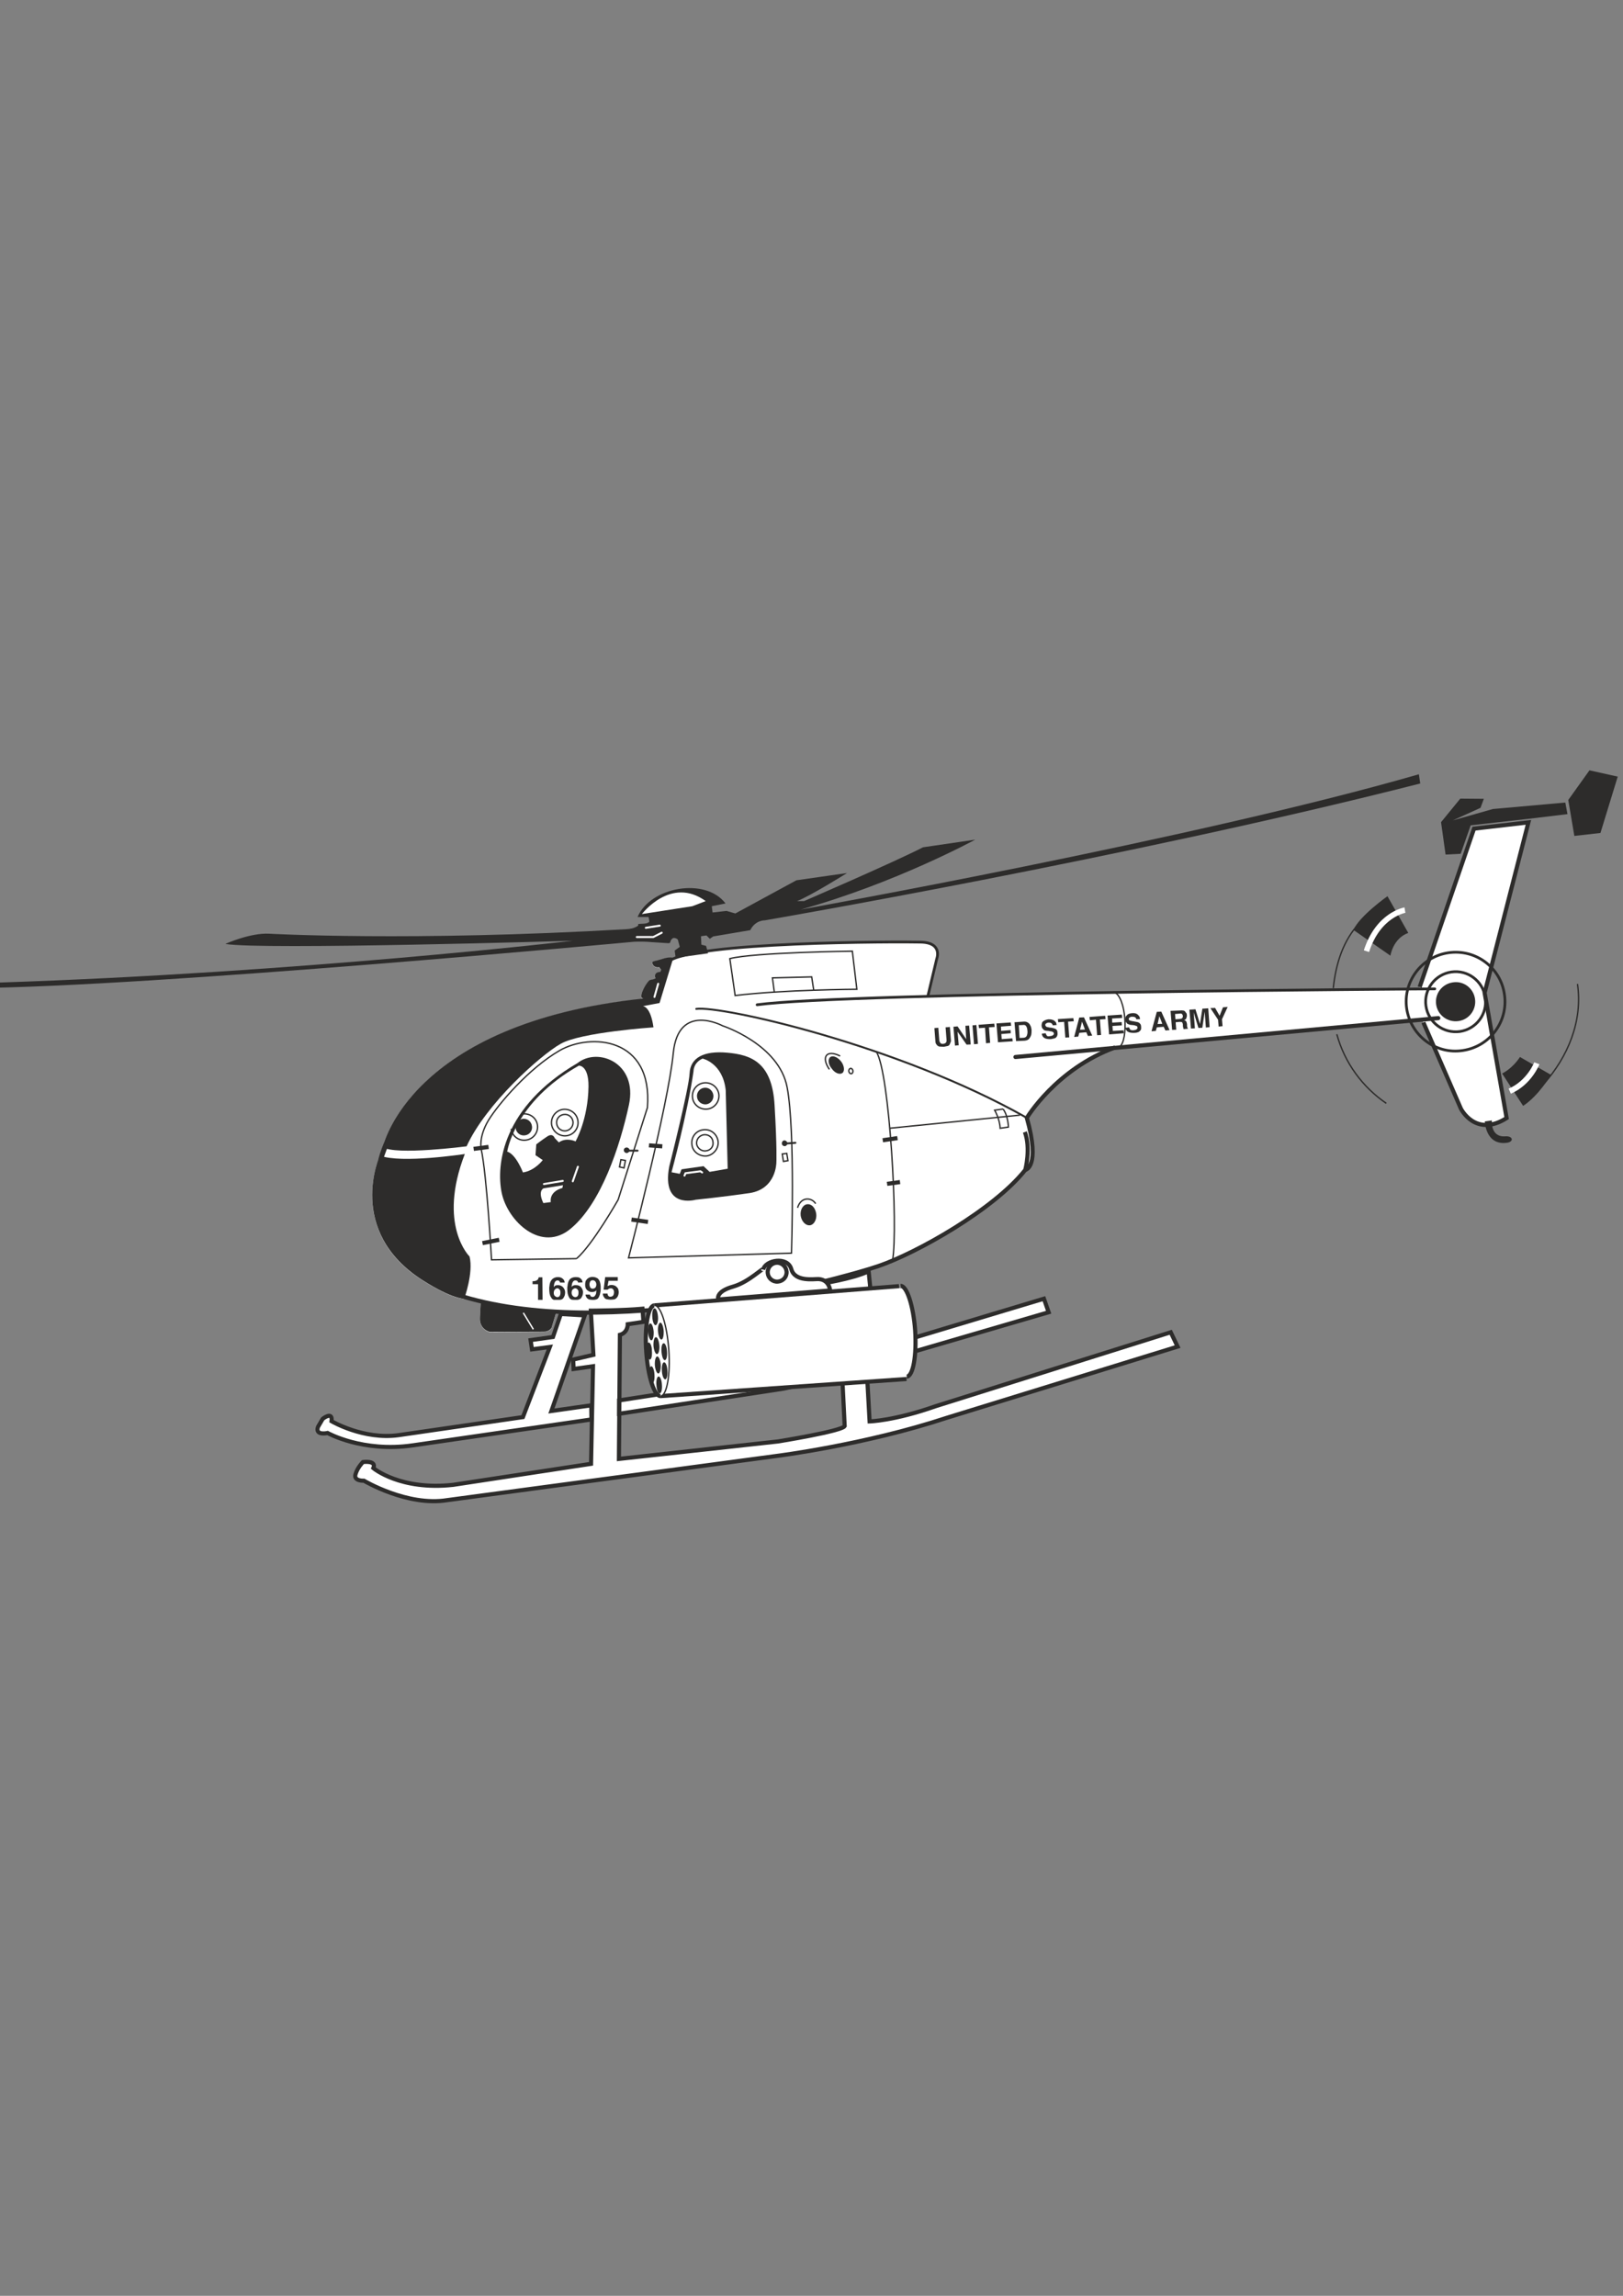 <?xml version="1.0" encoding="utf-8"?>
<!-- Created by UniConvertor 2.0rc4 (https://sk1project.net/) -->
<svg xmlns="http://www.w3.org/2000/svg" height="841.89pt" viewBox="0 0 595.276 841.89" width="595.276pt" version="1.1" xmlns:xlink="http://www.w3.org/1999/xlink" id="68198100-f606-11ea-b499-dcc15c148e23">

<rect x="0" y="0" width="595.276" height="841.89" fill="#808080" stroke="none"/>

<g>
	<g>
		<path style="fill:#ffffff;" d="M 300.158,471.057 C 300.158,471.057 312.758,469.185 318.59,466.233 L 319.31,473.433 316.358,474.585 318.95,521.385 C 318.95,521.385 327.95,521.097 343.07,515.769 L 429.398,488.697 431.918,493.881 347.174,520.089 C 317.078,529.953 284.75,533.985 284.75,533.985 L 164.006,550.185 C 149.39,552.633 133.478,543.129 133.478,543.129 133.478,543.129 129.662,543.273 130.382,540.825 131.03,538.305 133.118,536.217 133.118,536.217 133.118,536.217 138.23,535.569 136.934,538.449 136.934,538.449 146.798,546.729 166.238,544.641 L 216.782,536.937 217.502,501.081 210.374,502.089 210.23,498.633 217.646,496.905 216.71,480.705 C 216.71,480.705 229.166,480.633 235.646,480.057 L 236.006,484.881 230.246,485.745 C 230.246,485.745 230.318,488.841 227.366,489.633 L 227.006,535.137 285.398,528.657 C 285.398,528.657 308.726,524.913 309.806,523.041 L 307.502,476.169 305.846,476.097 305.486,474.081 300.662,474.441 300.158,471.057 Z" />
		<path style="fill:#ffffff;" d="M 296.99,472.209 L 288.134,473.433 274.166,506.337 227.078,513.681 227.078,518.577 287.414,509.361 C 287.414,509.361 302.822,505.977 307.646,504.321 L 307.358,499.065 C 298.214,502.521 284.462,503.457 284.462,503.457 L 296.99,472.209 Z" />
		<path style="fill:#ffffff;" d="M 203.966,481.569 L 202.31,487.041 C 202.31,487.041 201.518,488.481 199.358,488.409 L 179.63,488.553 C 179.63,488.553 175.742,487.689 176.03,483.225 L 176.318,477.897 203.966,481.569 Z" />
		<path style="fill:#ffffff;" d="M 214.478,482.433 L 202.238,517.497 216.854,515.409 216.926,520.665 151.334,530.097 C 132.974,532.761 120.158,525.633 120.158,525.633 120.158,525.633 115.478,526.641 116.63,523.401 L 118.358,520.377 C 118.358,520.377 122.102,517.353 121.598,521.241 121.598,521.241 133.334,528.225 146.222,526.353 L 191.798,519.729 201.662,494.025 195.11,494.961 194.606,491.577 202.814,490.425 205.694,482.001 214.478,482.433 Z" />
		<path style="fill:#ffffff;" d="M 319.166,495.465 L 319.526,500.289 384.614,481.281 382.886,476.313 319.166,495.465 Z" />
		<path style="fill:#ffffff;" d="M 247.022,351.609 C 262.142,345.345 330.254,345.417 337.814,345.633 345.878,345.849 343.574,351.681 343.574,351.681 L 340.334,365.289 340.334,365.433 C 404.99,363.705 496.43,362.985 520.334,362.769 L 520.694,362.049 540.638,304.017 560.582,301.569 544.526,364.137 552.59,410.145 C 541.142,417.345 535.814,406.689 535.814,406.689 L 522.062,375.009 521.774,374.001 408.518,384.441 408.086,384.513 C 386.99,392.649 376.622,410.001 376.622,410.001 381.734,428.289 376.046,429.153 376.046,429.153 364.598,443.625 336.302,459.537 322.118,464.361 307.934,469.185 222.254,492.801 167.246,474.729 L 170.27,476.313 C 170.27,476.313 166.094,476.601 155.006,469.545 126.71,451.545 139.31,423.825 139.31,423.825 L 140.39,420.729 C 140.39,420.729 149.966,375.297 236.078,366.297 233.918,366.513 236.294,361.473 237.95,359.745 238.382,359.169 239.606,359.457 240.398,358.881 239.822,357.441 240.614,356.433 242.198,356.577 242.126,356.217 242.702,355.857 242.342,355.497 242.126,355.281 241.91,355.209 241.91,354.849 240.614,354.993 239.39,354.417 239.246,353.193 239.174,352.617 240.038,352.545 240.182,352.545 242.486,352.041 244.646,350.817 246.95,351.321 L 247.022,351.609 Z" />
	</g>
	<path style="fill:#2d2c2b;" d="M 574.91,298.545 L 560.582,300.273 539.414,302.649 535.742,313.089 530.198,313.377 528.542,301.497 535.598,292.857 544.238,292.929 543.014,296.241 532.862,300.849 547.55,296.673 574.118,294.297 574.91,298.545 Z" />
	<path style="fill:#2d2c2b;" d="M 577.43,306.537 L 575.198,293.361 582.974,282.489 593.342,284.793 587.006,305.457 577.43,306.537 Z" />
	<path style="fill:#2d2c2b;" d="M 547.19,410.865 C 547.19,410.865 546.542,417.129 552.158,416.697 554.894,416.481 555.398,418.713 552.662,419.073 544.814,420.081 544.598,411.225 544.598,411.225 L 547.19,410.865 Z" />
	<path style="fill:#2d2c2b;" d="M 568.862,394.161 C 568.862,394.161 564.398,401.793 558.638,405.537 L 550.934,393.657 C 550.934,393.657 554.534,392.073 557.486,387.609 L 568.862,394.161 Z" />
	<path style="fill:#2d2c2b;" d="M 508.886,328.641 C 508.886,328.641 498.518,335.985 496.43,341.025 L 509.966,350.457 C 509.966,350.457 510.902,344.121 516.518,342.105 L 508.886,328.641 Z" />
	<path style="fill:#2d2c2b;" d="M 211.814,389.841 C 219.302,383.865 233.99,389.769 230.678,405.177 227.366,420.513 220.454,441.177 209.51,450.393 198.71,459.681 186.254,447.945 184.022,437.505 181.862,427.065 184.31,405.897 211.814,389.841 L 211.814,389.841 Z" />
	<path style="fill:#2d2c2b;" d="M 245.438,427.857 C 245.438,427.857 252.71,399.129 252.926,393.585 253.214,387.969 257.966,385.233 266.75,386.025 275.534,386.817 283.238,389.553 284.102,405.393 285.038,421.089 284.75,426.345 284.75,426.345 284.75,426.345 284.75,435.993 274.958,437.505 265.094,438.945 255.158,439.953 255.158,439.953 255.158,439.953 242.558,443.553 245.438,427.857 L 245.438,427.857 Z" />
	<path style="fill:#2d2c2b;" d="M 297.134,449.313 C 295.478,449.529 294.038,447.945 293.678,445.857 293.39,443.697 294.47,441.825 295.982,441.609 297.638,441.393 299.006,442.833 299.366,445.065 299.654,447.153 298.574,449.097 297.134,449.313 L 297.134,449.313 Z" />
	<path style="fill:#2d2c2b;" d="M 309.014,393.441 C 308.006,394.233 306.206,393.513 305.054,391.857 303.758,390.345 303.542,388.401 304.55,387.609 305.486,386.961 307.214,387.609 308.51,389.265 309.662,390.777 309.878,392.721 309.014,393.441 L 309.014,393.441 Z" />
	<path style="fill:#2d2c2b;" d="M 247.814,351.249 L 247.454,348.585 249.326,347.217 248.606,344.553 C 248.174,344.049 247.094,343.761 246.662,344.121 245.294,345.201 246.518,346.065 244.646,345.849 243.638,345.777 240.182,345.561 239.102,345.489 236.942,345.273 234.782,345.273 232.55,345.345 232.55,345.345 55.142,361.905 -9.946,362.337 L -0.586,360.321 C 110.51,356.649 210.086,344.985 210.086,344.985 210.086,344.985 95.462,348.441 82.646,346.137 82.646,346.137 91.718,342.033 98.702,342.393 98.702,342.393 150.47,345.345 229.67,340.737 231.11,340.665 232.478,340.449 233.846,339.585 234.062,339.441 234.206,339.153 234.062,338.865 235.358,338.649 237.014,338.937 238.022,338.145 238.31,337.929 237.95,336.921 237.878,336.273 L 233.846,336.273 C 238.526,325.185 258.758,321.585 266.102,331.305 L 261.062,332.313 261.35,334.617 266.462,334.041 269.702,334.977 292.094,322.809 310.67,320.145 C 310.67,320.145 297.134,328.641 292.31,330.441 L 294.902,330.441 C 294.902,330.441 327.734,316.257 338.534,310.713 L 357.686,307.905 C 357.686,307.905 328.382,323.889 293.678,333.537 293.678,333.537 437.822,307.761 520.406,283.929 L 520.91,287.313 C 413.198,314.745 280.502,337.497 280.502,337.497 280.502,337.497 277.046,337.353 275.174,341.097 L 261.566,343.401 260.342,344.265 259.118,343.041 257.102,343.329 257.246,346.425 258.974,346.857 259.694,349.593 247.814,351.249 Z" />
	<path style="fill:#ffffff;" d="M 258.83,330.441 L 253.934,332.313 235.43,335.193 C 235.43,335.193 246.086,321.153 258.83,330.441 260.63,331.665 258.83,330.441 258.83,330.441 L 258.83,330.441 Z" />
	<path style="fill:#ffffff;" d="M 226.07,368.817 C 226.07,368.817 210.446,371.265 203.102,374.073 L 203.966,376.737 C 212.534,373.425 226.502,371.553 226.502,371.553 L 226.07,368.817 Z" />
	<path style="fill:#ffffff;" d="M 194.462,376.377 L 196.262,379.473 196.334,382.569 C 196.334,382.569 174.878,395.889 168.902,407.481 168.902,407.481 162.854,398.985 156.878,405.465 150.83,411.873 147.302,420.729 147.302,420.729 147.302,420.729 144.782,420.801 142.694,420.153 142.694,420.153 149.75,392.217 194.462,376.377 L 194.462,376.377 Z" />
	<path style="fill:#ffffff;" d="M 156.95,412.161 C 156.014,412.305 155.15,411.945 155.078,411.369 155.006,410.721 155.654,410.145 156.662,410.001 157.526,409.857 158.318,410.217 158.462,410.865 158.534,411.441 157.814,412.017 156.95,412.161 L 156.95,412.161 Z" />
	<path style="fill:#ffffff;" d="M 142.982,426.129 L 140.534,425.697 C 137.294,432.033 138.806,438.873 138.878,439.305 139.022,439.881 140.462,429.945 142.982,426.129 L 142.982,426.129 Z" />
	<path style="fill:#ffffff;" d="M 149.75,427.065 C 149.75,427.065 148.382,427.281 146.942,426.921 145.502,426.633 143.918,435.849 144.998,440.889 L 146.294,440.745 C 146.294,440.745 146.294,432.177 149.75,427.065 L 149.75,427.065 Z" />
	<path style="fill:#ffffff;" d="M 180.422,479.481 L 177.398,478.905 C 177.398,478.905 176.39,484.017 177.47,485.457 L 179.558,485.313 180.422,479.481 Z" />
	<path style="fill:#ffffff;" d="M 206.486,434.625 L 199.358,435.777 C 199.358,435.777 197.126,436.641 199.286,441.177 L 202.022,440.817 C 202.022,440.817 201.158,437.073 206.27,435.633 L 206.486,434.625 Z" />
	<path style="fill:#ffffff;" d="M 211.094,418.569 C 211.094,418.569 207.782,416.913 204.974,418.929 L 203.462,417.345 C 203.462,417.345 202.814,415.401 200.798,416.697 198.71,418.065 196.694,419.649 196.694,419.649 L 196.406,423.609 199.07,425.409 C 199.07,425.409 196.19,429.297 191.798,429.945 191.798,429.945 189.278,423.249 186.038,422.313 186.038,422.313 188.558,404.169 212.318,390.777 212.318,390.777 215.918,390.561 215.846,398.409 215.702,410.577 211.094,418.569 211.094,418.569 L 211.094,418.569 Z" />
	<path style="fill:#ffffff;" d="M 246.302,429.873 C 246.302,429.873 252.134,408.417 254.366,392.865 254.366,392.865 254.222,389.769 257.678,388.185 257.678,388.185 265.094,389.769 266.174,399.777 L 266.894,428.577 260.27,429.729 258.038,427.641 249.974,428.793 249.326,430.449 246.302,429.873 Z" />
	<g>
		<path style="stroke:#2d2c2b;stroke-width:0.504;stroke-miterlimit:10.433;fill:none;" d="M 258.974,422.025 C 257.39,422.313 255.806,421.089 255.518,419.577 255.302,417.849 256.454,416.409 258.11,416.121 259.766,415.905 261.35,416.985 261.494,418.713 261.782,420.369 260.702,421.809 258.974,422.025 L 258.974,422.025 Z" />
		<path style="stroke:#2d2c2b;stroke-width:0.504;stroke-miterlimit:10.433;fill:none;" d="M 259.262,423.897 C 256.598,424.185 254.078,422.385 253.79,419.865 253.358,417.129 255.158,414.681 257.822,414.321 260.558,413.889 262.934,415.761 263.366,418.425 263.726,420.945 261.854,423.465 259.262,423.897 L 259.262,423.897 Z" />
	</g>
	<g>
		<path style="stroke:#2d2c2b;stroke-width:0.504;stroke-miterlimit:10.433;fill:none;" d="M 259.55,406.689 C 256.886,407.049 254.366,405.249 254.006,402.585 253.646,399.921 255.446,397.473 258.11,397.113 260.774,396.753 263.222,398.553 263.654,401.217 264.014,403.881 262.142,406.329 259.55,406.689 L 259.55,406.689 Z" />
		<path style="fill:#2d2c2b;" d="M 259.118,404.961 C 257.462,405.177 255.878,404.025 255.662,402.369 255.374,400.713 256.598,399.129 258.182,398.913 259.91,398.625 261.35,399.849 261.638,401.505 261.854,403.161 260.774,404.673 259.118,404.961 L 259.118,404.961 Z" />
	</g>
	<g>
		<path style="stroke:#2d2c2b;stroke-width:0.504;stroke-miterlimit:10.433;fill:none;" d="M 207.566,414.681 C 205.91,414.897 204.398,413.745 204.182,412.089 203.894,410.433 205.118,408.921 206.702,408.705 208.43,408.417 209.87,409.569 210.158,411.225 210.374,412.881 209.294,414.393 207.566,414.681 L 207.566,414.681 Z" />
		<path style="stroke:#2d2c2b;stroke-width:0.504;stroke-miterlimit:10.433;fill:none;" d="M 207.854,416.481 C 205.262,416.841 202.742,415.041 202.31,412.377 201.95,409.641 203.822,407.265 206.414,406.833 209.15,406.473 211.598,408.345 211.958,410.937 212.39,413.601 210.518,416.121 207.854,416.481 L 207.854,416.481 Z" />
	</g>
	<g>
		<path style="stroke:#2d2c2b;stroke-width:0.504;stroke-miterlimit:10.433;fill:none;" d="M 191.582,408.489 C 194.318,408.129 196.766,409.929 197.126,412.593 197.486,415.257 195.614,417.705 193.022,418.065 190.358,418.497 187.838,416.697 187.478,413.961" />
		<path style="fill:#2d2c2b;" d="M 192.59,416.337 C 190.862,416.625 189.35,415.401 189.134,413.745 188.918,412.089 190.07,410.577 191.654,410.289 193.382,410.073 194.894,411.225 195.11,412.953 195.398,414.537 194.246,416.121 192.59,416.337 L 192.59,416.337 Z" />
	</g>
	<path style="stroke:#2d2c2b;stroke-width:1.008;stroke-miterlimit:10.433;fill:none;" d="M 194.102,384.945 C 183.158,387.033 170.486,394.593 164.654,405.537" />
	<g>
		<path style="stroke:#2d2c2b;stroke-width:1.512;stroke-miterlimit:10.433;fill:none;" d="M 522.062,374.937 L 535.814,406.545 C 535.814,406.545 541.142,417.273 552.59,410.001 L 544.526,364.065 560.582,301.569 540.638,303.873 520.694,361.977" />
		<path style="stroke:#2d2c2b;stroke-width:1.512;stroke-miterlimit:10.433;fill:none;" d="M 300.158,470.913 C 300.158,470.913 312.758,469.041 318.59,466.161 L 319.31,473.361 316.358,474.513 318.95,521.241 C 318.95,521.241 327.95,521.025 343.07,515.697 L 429.398,488.553 431.918,493.809 347.174,519.945 C 317.078,529.881 284.75,533.913 284.75,533.913 L 164.006,550.113 C 149.39,552.489 133.478,542.985 133.478,542.985 133.478,542.985 129.662,543.201 130.382,540.681 131.03,538.233 133.118,536.145 133.118,536.145 133.118,536.145 138.23,535.425 136.934,538.377 136.934,538.377 146.798,546.657 166.238,544.497 L 216.782,536.793 217.502,501.009 210.374,502.017 210.23,498.561 217.646,496.833 216.71,480.633 C 216.71,480.633 229.166,480.561 235.646,479.913 L 236.006,484.737 230.246,485.601 C 230.246,485.601 230.318,488.697 227.366,489.489 L 227.006,534.993 285.398,528.585 C 285.398,528.585 308.726,524.841 309.806,522.969 L 307.502,476.097 305.846,476.025 305.486,473.937 300.662,474.297 300.158,470.913 Z" />
		<path style="stroke:#2d2c2b;stroke-width:1.512;stroke-miterlimit:10.433;fill:none;" d="M 296.99,472.137 L 288.134,473.361 274.166,506.265 227.078,513.537 227.078,518.433 287.414,509.217 C 287.414,509.217 302.822,505.905 307.646,504.177 L 307.358,498.993 C 298.214,502.449 284.462,503.385 284.462,503.385 L 296.99,472.137 Z" />
		<path style="fill:#2d2c2b;" d="M 203.966,481.425 L 202.31,486.897 C 202.31,486.897 201.518,488.409 199.358,488.337 L 179.63,488.409 C 179.63,488.409 175.742,487.617 176.03,483.081 L 176.318,477.825 203.966,481.425 Z" />
		<path style="stroke:#2d2c2b;stroke-width:1.512;stroke-miterlimit:10.433;fill:none;" d="M 214.478,482.361 L 202.238,517.425 216.854,515.337 216.926,520.521 151.334,530.025 C 132.974,532.689 120.158,525.489 120.158,525.489 120.158,525.489 115.478,526.569 116.63,523.257 L 118.358,520.305 C 118.358,520.305 122.102,517.281 121.598,521.169 121.598,521.169 133.334,528.081 146.222,526.281 L 191.798,519.657 201.662,493.953 195.11,494.817 194.606,491.433 202.814,490.281 205.694,481.857 214.478,482.361 Z" />
		<path style="fill:#2d2c2b;" d="M 170.27,476.241 C 170.27,476.241 173.726,466.737 172.214,460.761 172.214,460.761 160.406,449.241 170.486,423.177 170.486,423.177 147.086,426.777 139.31,423.753 139.31,423.753 126.71,451.401 155.006,469.473 166.094,476.529 170.27,476.241 170.27,476.241 L 170.27,476.241 Z" />
		<path style="fill:#2d2c2b;" d="M 171.134,420.369 C 171.134,420.369 144.998,423.753 140.39,420.657 140.39,420.657 149.966,375.225 236.078,366.153 233.918,366.369 236.294,361.401 237.95,359.673 238.382,359.097 239.606,359.385 240.398,358.737 239.822,357.369 240.614,356.361 242.198,356.433 242.126,356.073 242.702,355.785 242.342,355.425 242.126,355.209 241.91,355.065 241.91,354.705 240.614,354.921 239.39,354.345 239.246,353.049 239.174,352.545 240.038,352.473 240.182,352.401 242.486,351.969 244.646,350.673 246.95,351.249 L 241.91,367.809 235.79,368.961 C 235.79,368.961 238.598,368.889 239.678,376.737 239.678,376.737 212.966,378.537 205.622,382.785 198.206,386.961 178.262,404.745 171.134,420.369 L 171.134,420.369 Z" />
		<path style="stroke:#2d2c2b;stroke-width:1.512;stroke-miterlimit:10.433;fill:none;" d="M 319.166,495.393 L 319.526,500.217 384.614,481.209 382.886,476.241 319.166,495.393 Z" />
		<path style="stroke:#2d2c2b;stroke-width:1.512;stroke-miterlimit:10.433;fill:none;" d="M 167.246,474.657 C 222.254,492.657 307.934,469.113 322.118,464.289 336.302,459.465 364.598,443.481 376.046,429.009 376.046,429.009 378.134,421.233 375.902,415.113" />
		<path style="stroke:#2d2c2b;stroke-width:1.512;stroke-miterlimit:10.433;fill:none;" d="M 376.046,429.009 C 376.046,429.009 381.734,428.145 376.622,409.929 376.622,409.929 387.278,392.073 409.022,384.081" />
		<path style="stroke-miterlimit:10.433;stroke:#2d2c2b;stroke-width:1.512;stroke-linecap:round;fill:none;" d="M 372.446,387.609 L 527.534,373.353" />
		<path style="stroke-miterlimit:10.433;stroke:#2d2c2b;stroke-width:1.008;stroke-linecap:round;fill:none;" d="M 526.238,362.625 C 526.238,362.625 311.318,363.921 277.694,368.457" />
		<path style="stroke-miterlimit:10.433;stroke:#2d2c2b;stroke-width:1.008;stroke-linecap:round;fill:none;" d="M 340.334,365.217 L 343.574,351.609 C 343.574,351.609 345.878,345.705 337.814,345.489 329.822,345.273 253.574,345.273 244.934,352.761" />
	</g>
	<path style="stroke-miterlimit:10.433;stroke:#2d2c2b;stroke-width:0.72;stroke-linecap:round;fill:none;" d="M 376.622,409.929 C 329.39,383.145 264.23,368.673 255.374,369.969" />
	<path style="stroke:#2d2c2b;stroke-width:0.504;stroke-miterlimit:10.433;fill:none;" d="M 312.614,348.801 C 312.614,348.801 276.614,349.233 267.686,351.537 L 269.63,365.073 C 287.342,362.913 314.27,362.769 314.27,362.769 L 312.614,348.801 Z" />
	<path style="stroke:#2d2c2b;stroke-width:0.504;stroke-miterlimit:10.433;fill:none;" d="M 298.43,362.985 L 297.71,358.233 283.31,358.593 284.03,364.065" />
	<path style="stroke:#2d2c2b;stroke-width:0.504;stroke-miterlimit:10.433;fill:none;" d="M 408.446,363.705 C 413.27,365.361 413.846,381.633 410.678,383.793" />
	<path style="stroke:#2d2c2b;stroke-width:0.504;stroke-miterlimit:10.433;fill:none;" d="M 321.398,385.665 C 326.294,392.937 329.462,450.321 327.374,462.129" />
	<path style="stroke:#2d2c2b;stroke-width:0.504;stroke-miterlimit:10.433;fill:none;" d="M 374.102,408.921 L 326.222,413.745" />
	<path style="stroke:#2d2c2b;stroke-width:0.504;stroke-miterlimit:10.433;fill:none;" d="M 367.91,406.689 L 364.814,407.121 C 364.814,407.121 366.686,410.289 366.83,413.745 L 369.854,413.313 C 369.854,413.313 369.782,409.209 367.91,406.689" />
	<path style="stroke:#2d2c2b;stroke-width:0.504;stroke-miterlimit:10.433;fill:none;" d="M 312.254,393.729 C 311.822,393.801 311.462,393.441 311.318,392.865 311.246,392.361 311.534,391.857 311.966,391.785 312.326,391.713 312.758,392.145 312.83,392.649 312.902,393.225 312.614,393.729 312.254,393.729 L 312.254,393.729 Z" />
	<path style="stroke:#2d2c2b;stroke-width:0.504;stroke-miterlimit:10.433;fill:none;" d="M 308.15,387.249 C 303.11,384.729 301.094,387.609 304.19,392.145" />
	<path style="stroke:#2d2c2b;stroke-width:0.504;stroke-miterlimit:10.433;fill:none;" d="M 292.526,442.905 C 293.822,438.585 297.854,439.161 299.15,441.393" />
	<path style="stroke:#2d2c2b;stroke-width:1.512;stroke-miterlimit:10.433;fill:none;" d="M 329.174,417.345 L 323.774,418.137" />
	<path style="stroke:#2d2c2b;stroke-width:1.512;stroke-miterlimit:10.433;fill:none;" d="M 330.11,433.473 L 325.358,434.121" />
	<path style="stroke:#2d2c2b;stroke-width:0.504;stroke-miterlimit:10.433;fill:none;" d="M 290.294,459.537 L 230.534,461.265 C 230.534,461.265 245.222,404.745 246.95,386.097 248.822,367.449 265.022,376.161 265.022,376.161 265.022,376.161 285.758,382.929 288.71,398.769 291.734,414.609 290.294,459.537 290.294,459.537 L 290.294,459.537 Z" />
	<path style="stroke:#2d2c2b;stroke-width:0.504;stroke-miterlimit:10.433;fill:none;" d="M 211.454,461.553 L 180.278,461.985 C 180.278,461.985 178.55,430.665 176.462,421.233 176.462,421.233 175.526,416.913 179.126,410.865 182.798,404.817 194.03,391.713 205.262,385.233 216.494,378.753 239.534,380.193 237.446,406.185 L 226.718,439.953 C 226.718,439.953 217.286,456.585 211.454,461.553" />
	<path style="stroke:#2d2c2b;stroke-width:1.512;stroke-miterlimit:10.433;fill:none;" d="M 242.918,420.369 L 238.022,420.009" />
	<path style="stroke:#2d2c2b;stroke-width:1.512;stroke-miterlimit:10.433;fill:none;" d="M 237.662,448.089 L 231.614,447.225" />
	<path style="stroke:#2d2c2b;stroke-width:1.512;stroke-miterlimit:10.433;fill:none;" d="M 179.198,420.585 L 173.726,421.305" />
	<path style="stroke:#2d2c2b;stroke-width:1.512;stroke-miterlimit:10.433;fill:none;" d="M 183.086,454.641 L 176.966,455.865" />
	<g>
		<path style="stroke-miterlimit:10.433;stroke:#2d2c2b;stroke-width:0.72;stroke-linecap:round;fill:none;" d="M 291.734,419.073 L 287.99,419.361" />
		<path style="fill:#2d2c2b;" d="M 287.918,420.297 C 287.414,420.369 286.838,420.009 286.766,419.433 286.694,418.857 287.054,418.281 287.558,418.209 288.134,418.137 288.71,418.569 288.782,419.145 288.854,419.721 288.422,420.225 287.918,420.297 L 287.918,420.297 Z" />
		<path style="stroke:#2d2c2b;stroke-width:0.504;stroke-miterlimit:10.433;fill:none;" d="M 287.342,425.913 L 286.91,423.177 288.566,422.961 288.998,425.625 287.342,425.913 Z" />
	</g>
	<path style="stroke-miterlimit:10.433;stroke:#2d2c2b;stroke-width:0.72;stroke-linecap:round;fill:none;" d="M 233.846,421.953 L 230.03,421.953" />
	<path style="fill:#2d2c2b;" d="M 229.67,422.817 C 229.094,422.673 228.734,422.169 228.806,421.593 228.95,421.017 229.454,420.729 230.03,420.801 230.606,420.945 230.966,421.377 230.894,421.953 230.75,422.529 230.246,422.889 229.67,422.817 L 229.67,422.817 Z" />
	<path style="stroke:#2d2c2b;stroke-width:0.504;stroke-miterlimit:10.433;fill:none;" d="M 227.222,427.929 L 227.726,425.265 229.382,425.553 228.878,428.289 227.222,427.929 Z" />
	<path style="stroke-miterlimit:10.433;stroke:#ffffff;stroke-width:0.72;stroke-linecap:round;fill:none;" d="M 257.534,429.945 L 256.886,429.513 251.414,430.233 251.054,431.097" />
	<path style="stroke-miterlimit:10.433;stroke:#ffffff;stroke-width:0.72;stroke-linecap:round;fill:none;" d="M 211.958,427.857 L 210.086,433.185" />
	<path style="stroke-miterlimit:10.433;stroke:#ffffff;stroke-width:0.72;stroke-linecap:round;fill:none;" d="M 206.414,433.041 L 199.502,434.193" />
	<path style="stroke-miterlimit:10.433;stroke:#ffffff;stroke-width:0.72;stroke-linecap:round;fill:none;" d="M 241.406,360.753 L 240.038,365.577" />
	<path style="stroke-miterlimit:10.433;stroke:#ffffff;stroke-width:0.72;stroke-linecap:round;fill:none;" d="M 242.702,342.033 L 239.606,343.617 233.558,343.617" />
	<path style="stroke-miterlimit:10.433;stroke:#ffffff;stroke-width:0.72;stroke-linecap:round;fill:none;" d="M 241.982,339.441 L 236.87,340.233" />
	<path style="fill:#2d2c2b;" d="M 140.894,419.001 C 140.894,419.001 139.526,421.953 138.734,425.337 L 140.246,426.057 C 140.246,426.057 141.47,422.097 142.694,419.505 L 140.894,419.001 Z" />
	<path style="stroke:#ffffff;stroke-width:0.504;stroke-miterlimit:10.433;fill:none;" d="M 191.942,481.425 L 195.614,487.473" />
	<path style="stroke:#2d2c2b;stroke-width:0.504;stroke-miterlimit:10.433;fill:none;" d="M 489.014,362.337 C 489.95,353.409 492.614,344.841 498.662,338.433" />
	<path style="stroke:#2d2c2b;stroke-width:0.504;stroke-miterlimit:10.433;fill:none;" d="M 578.582,360.825 C 580.598,374.577 574.91,387.681 566.342,397.329" />
	<path style="stroke:#2d2c2b;stroke-width:0.504;stroke-miterlimit:10.433;fill:none;" d="M 508.454,404.601 C 499.814,398.697 493.19,389.841 490.31,379.257" />
	<path style="stroke:#ffffff;stroke-width:2.016;stroke-miterlimit:10.433;fill:none;" d="M 515.294,333.753 C 515.294,333.753 505.502,335.337 501.182,348.801" />
	<path style="stroke:#ffffff;stroke-width:2.016;stroke-miterlimit:10.433;fill:none;" d="M 563.678,389.913 C 563.678,389.913 560.942,397.041 553.742,400.137" />
	<path style="fill:#2d2c2b;" d="M 343.07,381.705 L 342.71,377.025 344.15,376.881 344.51,381.489 C 344.51,381.777 344.654,382.065 344.798,382.281 344.87,382.497 345.086,382.641 345.23,382.713 345.446,382.785 345.662,382.785 345.878,382.785 346.742,382.713 347.246,382.281 347.174,381.417 L 346.814,376.737 348.398,376.593 348.758,381.273 C 348.83,381.705 348.758,382.137 348.542,382.425 348.47,382.785 348.254,383.145 348.038,383.361 347.75,383.577 347.534,383.577 347.246,383.649 346.886,383.721 346.598,383.793 346.166,383.865 345.662,383.865 345.23,383.793 344.726,383.793 344.222,383.793 343.862,383.505 343.574,383.145 343.214,382.785 343.07,382.281 343.07,381.705 L 343.07,381.705 Z M 350.27,383.433 L 349.694,376.521 351.206,376.377 354.374,381.057 354.374,381.057 354.086,376.161 355.454,376.089 356.03,383.001 354.518,383.073 351.206,378.321 351.206,378.321 351.638,383.289 350.27,383.433 Z M 357.254,382.929 L 356.678,376.017 358.118,375.873 358.694,382.785 357.254,382.929 Z M 361.646,382.569 L 361.286,376.881 359.054,377.025 358.91,375.801 364.67,375.369 364.814,376.593 362.726,376.737 363.158,382.425 361.646,382.569 Z M 366.038,382.209 L 365.462,375.297 370.718,374.937 370.862,376.161 367.118,376.449 367.19,378.033 370.646,377.745 370.718,378.897 367.262,379.185 367.406,381.057 371.294,380.769 371.438,381.849 366.038,382.209 Z M 375.758,381.633 L 372.662,381.777 372.086,374.865 375.254,374.649 C 375.902,374.577 376.478,374.649 376.91,374.937 377.342,375.153 377.702,375.585 377.918,376.089 378.206,376.593 378.278,377.097 378.35,377.673 378.35,378.321 378.35,378.897 378.206,379.545 377.99,380.121 377.774,380.553 377.342,381.057 376.91,381.417 376.478,381.561 375.758,381.633 L 375.758,381.633 Z M 373.958,380.625 L 375.47,380.553 C 376.046,380.481 376.406,380.265 376.622,379.761 376.838,379.185 376.91,378.609 376.838,377.961 376.766,377.529 376.766,377.169 376.622,376.809 376.478,376.521 376.406,376.305 376.19,376.089 375.902,375.873 375.614,375.801 375.182,375.873 L 373.67,375.945 373.958,380.625 Z M 382.094,379.041 L 383.534,378.897 C 383.606,379.185 383.678,379.401 383.822,379.545 383.894,379.761 384.038,379.905 384.254,379.977 384.47,380.049 384.686,379.977 384.974,379.977 385.982,379.905 386.558,379.545 386.558,378.969 386.486,378.753 386.414,378.681 386.342,378.537 386.198,378.465 386.054,378.393 385.91,378.321 385.766,378.249 385.55,378.177 385.19,378.177 384.902,378.105 384.614,378.033 384.47,378.033 383.894,378.033 383.606,377.961 383.246,377.889 382.886,377.745 382.67,377.529 382.454,377.241 382.166,377.025 382.094,376.593 382.022,376.161 382.022,375.729 382.094,375.297 382.238,374.937 382.454,374.577 382.814,374.361 383.102,374.217 383.534,374.001 383.966,373.857 384.47,373.785 385.046,373.785 385.478,373.785 385.838,373.929 386.27,374.001 386.558,374.217 386.774,374.361 386.99,374.577 387.206,374.793 387.35,375.009 387.422,375.297 387.494,375.585 387.566,375.873 L 386.126,376.017 C 385.982,375.297 385.406,374.937 384.47,375.009 384.11,375.081 383.894,375.153 383.75,375.297 383.534,375.369 383.39,375.585 383.39,375.873 383.462,376.233 383.678,376.521 383.966,376.593 384.326,376.665 384.686,376.737 384.974,376.809 385.334,376.809 385.55,376.881 385.694,376.881 386.27,377.025 386.702,377.097 386.99,377.241 387.278,377.385 387.494,377.529 387.638,377.745 387.782,378.033 387.854,378.249 387.854,378.681 387.926,379.185 387.854,379.617 387.71,379.905 387.566,380.265 387.278,380.553 386.99,380.697 386.702,380.769 386.486,380.841 386.198,380.913 385.91,380.913 385.694,381.057 385.478,381.057 383.462,381.129 382.31,380.625 382.094,379.041 L 382.094,379.041 Z M 390.734,380.481 L 390.302,374.721 388.142,374.865 387.998,373.713 393.686,373.353 393.83,374.505 391.742,374.649 392.174,380.409 390.734,380.481 Z M 393.974,380.265 L 395.846,373.137 397.574,373.065 400.598,379.761 399.014,379.905 398.438,378.537 395.846,378.753 395.486,380.121 393.974,380.265 Z M 396.854,374.649 L 396.134,377.601 397.934,377.529 396.854,374.649 396.854,374.649 Z M 402.398,379.617 L 401.966,373.929 399.734,374.145 399.59,372.921 405.35,372.489 405.494,373.713 403.406,373.857 403.838,379.545 402.398,379.617 Z M 406.79,379.329 L 406.214,372.417 411.47,372.057 411.614,373.281 407.87,373.497 407.942,375.009 411.398,374.793 411.47,376.017 408.014,376.233 408.158,378.033 412.046,377.817 412.19,378.897 406.79,379.329 Z M 412.766,376.881 L 414.134,376.737 C 414.206,377.025 414.278,377.241 414.422,377.385 414.566,377.601 414.71,377.745 414.926,377.745 415.142,377.817 415.358,377.817 415.646,377.817 416.654,377.745 417.23,377.385 417.23,376.809 417.158,376.593 417.086,376.449 417.014,376.305 416.87,376.233 416.726,376.161 416.582,376.161 416.438,376.089 416.222,376.017 415.862,375.945 415.574,375.945 415.286,375.873 415.142,375.873 414.566,375.873 414.206,375.729 413.846,375.585 413.558,375.513 413.342,375.297 413.126,375.009 412.838,374.721 412.766,374.289 412.694,373.929 412.694,373.497 412.766,373.065 412.91,372.777 413.126,372.417 413.486,372.201 413.702,371.913 414.134,371.769 414.638,371.553 415.142,371.553 415.718,371.481 416.15,371.553 416.51,371.625 416.942,371.769 417.23,371.985 417.374,372.129 417.59,372.345 417.806,372.633 417.95,372.849 418.022,373.137 418.094,373.425 418.166,373.713 L 416.798,373.785 C 416.654,373.065 416.078,372.777 415.142,372.849 414.782,372.849 414.566,372.921 414.35,373.137 414.134,373.209 413.99,373.425 413.99,373.713 414.062,374.073 414.278,374.289 414.638,374.289 414.998,374.433 415.358,374.505 415.646,374.505 416.006,374.577 416.222,374.649 416.366,374.649 416.942,374.721 417.374,374.865 417.59,374.937 417.878,375.081 418.094,375.297 418.238,375.513 418.454,375.801 418.526,376.089 418.526,376.521 418.598,377.025 418.526,377.457 418.382,377.745 418.166,378.033 417.878,378.249 417.59,378.465 417.374,378.537 417.158,378.537 416.87,378.681 416.582,378.681 416.366,378.753 416.15,378.753 414.062,378.825 412.982,378.321 412.766,376.881 L 412.766,376.881 Z M 422.342,378.177 L 424.286,371.049 425.942,370.977 428.966,377.745 427.454,377.889 426.806,376.521 424.286,376.737 423.926,378.033 422.342,378.177 Z M 425.222,372.633 L 424.574,375.513 426.302,375.441 425.222,372.633 425.222,372.633 Z M 429.902,377.673 L 429.326,370.689 432.926,370.545 C 433.43,370.473 433.79,370.545 434.222,370.617 434.582,370.761 434.798,371.049 434.942,371.337 435.23,371.553 435.302,371.913 435.302,372.273 435.374,372.489 435.302,372.777 435.23,372.993 435.158,373.281 435.086,373.497 434.942,373.713 434.798,373.857 434.582,374.001 434.294,374.073 434.654,374.217 434.942,374.289 435.086,374.577 435.23,374.865 435.302,375.153 435.374,375.585 L 435.374,375.873 C 435.374,376.017 435.374,376.161 435.374,376.233 435.446,376.521 435.446,376.737 435.518,376.881 435.518,377.025 435.662,377.097 435.734,377.169 L 435.806,377.241 434.15,377.385 C 434.078,377.313 434.006,377.169 434.006,376.953 433.934,376.737 433.934,376.593 433.862,376.305 433.862,376.089 433.862,375.873 433.862,375.657 433.79,375.441 433.718,375.225 433.718,375.153 433.646,375.009 433.574,374.865 433.43,374.793 433.286,374.793 432.998,374.721 432.71,374.721 L 431.198,374.865 431.414,377.601 429.902,377.673 Z M 431.126,373.785 L 432.926,373.641 C 433.286,373.569 433.502,373.497 433.646,373.281 433.79,373.137 433.862,372.849 433.862,372.561 433.79,372.273 433.718,372.057 433.574,371.913 433.43,371.697 433.142,371.625 432.782,371.697 L 430.982,371.841 431.126,373.785 Z M 436.814,377.169 L 436.238,370.257 438.47,370.113 440.126,375.513 440.126,375.513 440.99,369.897 443.15,369.753 443.654,376.665 442.286,376.809 441.854,370.977 441.854,370.977 440.99,376.881 439.55,376.953 437.822,371.265 437.822,371.265 438.254,377.097 436.814,377.169 Z M 446.966,376.449 L 446.75,373.929 443.942,369.681 445.67,369.609 447.326,372.489 448.55,369.393 450.278,369.249 448.19,373.785 448.406,376.305 446.966,376.449 Z" />
	<g>
		<path style="fill:#ffffff;" d="M 240.326,478.113 L 263.438,476.745 C 263.438,476.745 260.702,474.729 268.262,472.137 275.822,469.473 278.558,468.177 279.638,464.937 280.574,461.841 287.342,460.401 290.006,464.937 292.598,469.545 298.43,468.681 298.43,468.681 298.43,468.681 302.102,466.665 304.406,472.785 L 328.166,472.353 C 328.166,472.353 334.07,469.473 335.366,487.617 336.734,507.777 330.038,505.761 330.038,505.761 L 241.766,511.665 C 241.766,511.665 237.086,504.465 236.366,495.033 235.286,480.345 240.326,478.113 240.326,478.113 L 240.326,478.113 Z" />
		<g>
			<path style="fill:#ffffff;" d="M 242.342,511.953 C 239.966,512.097 237.662,504.753 237.014,495.609 236.366,486.465 237.734,478.905 239.966,478.689 L 242.342,511.953 Z" />
			<path style="stroke:#2d2c2b;stroke-width:1.512;stroke-miterlimit:10.433;fill:none;" d="M 242.342,511.953 C 239.966,512.097 237.662,504.753 237.014,495.609 236.366,486.465 237.734,478.905 239.966,478.689" />
		</g>
		<g>
			<path style="fill:#ffffff;" d="M 330.326,471.561 C 332.558,471.417 335.006,478.761 335.654,487.905 336.23,497.049 334.934,504.681 332.558,504.825 L 330.326,471.561 Z" />
			<path style="stroke:#2d2c2b;stroke-width:1.512;stroke-miterlimit:10.433;fill:none;" d="M 330.326,471.561 C 332.558,471.417 335.006,478.761 335.654,487.905 336.23,497.049 334.934,504.681 332.558,504.825" />
		</g>
		<path style="fill:#ffffff;" d="M 329.75,471.633 L 239.966,478.689 329.75,471.633 Z" />
		<path style="stroke:#2d2c2b;stroke-width:1.512;stroke-miterlimit:10.433;fill:none;" d="M 329.75,471.633 L 239.966,478.689" />
		<path style="fill:#ffffff;" d="M 332.486,505.689 L 242.342,511.953 332.486,505.689 Z" />
		<path style="stroke:#2d2c2b;stroke-width:1.512;stroke-miterlimit:10.433;fill:none;" d="M 332.486,505.689 L 242.342,511.953" />
		<path style="stroke:#2d2c2b;stroke-width:1.512;stroke-miterlimit:10.433;fill:#ffffff;" d="M 304.478,473.217 L 263.438,476.529 C 263.438,476.529 262.214,473.649 268.982,471.777 274.886,470.049 280.142,464.433 279.926,465.585 280.646,462.057 288.854,460.545 290.222,465.369 291.518,470.193 298.646,468.969 300.23,469.041 304.19,469.257 304.478,473.217 304.478,473.217 L 304.478,473.217 Z" />
		<path style="stroke:#2d2c2b;stroke-width:1.512;stroke-miterlimit:10.433;fill:#ffffff;" d="M 285.254,469.977 C 283.382,470.121 281.726,468.681 281.582,466.809 281.438,464.865 282.878,463.209 284.75,463.065 286.694,462.921 288.35,464.433 288.494,466.305 288.638,468.249 287.198,469.833 285.254,469.977 L 285.254,469.977 Z" />
		<g>
			<path style="fill:#ffffff;" d="M 239.966,478.689 C 242.342,478.545 244.646,485.889 245.294,494.961 245.942,504.177 244.574,511.737 242.342,511.953 L 239.966,478.689 Z" />
			<path style="stroke:#2d2c2b;stroke-width:0.504;stroke-miterlimit:10.433;fill:none;" d="M 239.966,478.689 C 242.342,478.545 244.646,485.889 245.294,494.961 245.942,504.177 244.574,511.737 242.342,511.953" />
		</g>
		<path style="fill:#2d2c2b;" d="M 240.47,485.961 C 239.894,486.033 239.318,484.593 239.246,482.937 239.102,481.209 239.462,479.769 240.038,479.769 240.614,479.697 241.19,480.993 241.334,482.793 241.478,484.449 241.046,485.889 240.47,485.961 L 240.47,485.961 Z" />
		<path style="fill:#2d2c2b;" d="M 242.63,491.217 C 242.054,491.289 241.478,489.993 241.334,488.193 241.19,486.537 241.622,485.097 242.198,485.025 242.774,485.025 243.278,486.393 243.422,488.049 243.494,489.849 243.134,491.217 242.63,491.217 L 242.63,491.217 Z" />
		<path style="fill:#2d2c2b;" d="M 238.958,491.505 C 238.382,491.577 237.806,490.209 237.662,488.481 237.518,486.825 237.95,485.313 238.526,485.313 239.102,485.241 239.606,486.681 239.75,488.337 239.822,490.065 239.462,491.433 238.958,491.505 L 238.958,491.505 Z" />
		<path style="fill:#2d2c2b;" d="M 240.974,496.545 C 240.398,496.617 239.822,495.177 239.678,493.521 239.606,491.793 239.966,490.353 240.542,490.353 241.118,490.281 241.694,491.649 241.838,493.377 241.982,495.033 241.55,496.545 240.974,496.545 L 240.974,496.545 Z" />
		<path style="fill:#2d2c2b;" d="M 243.854,498.777 C 243.278,498.849 242.774,497.481 242.63,495.753 242.486,494.097 242.774,492.585 243.422,492.585 243.998,492.513 244.574,493.953 244.646,495.609 244.79,497.337 244.43,498.777 243.854,498.777 L 243.854,498.777 Z" />
		<path style="fill:#2d2c2b;" d="M 238.382,498.561 C 237.734,498.561 237.23,497.265 237.086,495.465 236.942,493.809 237.302,492.369 237.878,492.297 238.526,492.297 239.102,493.665 239.102,495.321 239.246,497.121 238.958,498.489 238.382,498.561 L 238.382,498.561 Z" />
		<path style="fill:#2d2c2b;" d="M 241.478,503.673 C 240.902,503.673 240.326,502.305 240.182,500.577 240.11,498.849 240.47,497.481 241.046,497.409 241.622,497.409 242.198,498.705 242.342,500.433 242.414,502.161 242.054,503.601 241.478,503.673 L 241.478,503.673 Z" />
		<path style="fill:#2d2c2b;" d="M 243.998,505.833 C 243.422,505.833 242.846,504.465 242.774,502.737 242.63,501.009 242.99,499.569 243.566,499.569 244.142,499.497 244.718,500.865 244.79,502.593 244.934,504.321 244.574,505.761 243.998,505.833 L 243.998,505.833 Z" />
		<path style="fill:#2d2c2b;" d="M 241.982,510.945 C 241.406,511.017 240.83,509.649 240.758,507.921 240.614,506.193 240.974,504.825 241.55,504.753 242.126,504.753 242.702,506.049 242.774,507.777 242.918,509.505 242.558,510.945 241.982,510.945 L 241.982,510.945 Z" />
		<path style="fill:#2d2c2b;" d="M 239.246,507.201 C 238.742,507.273 238.166,505.905 238.022,504.177 237.878,502.449 238.31,501.081 238.886,501.009 239.39,501.009 239.966,502.305 240.038,504.033 240.182,505.833 239.822,507.201 239.246,507.201 L 239.246,507.201 Z" />
	</g>
	<path style="fill:#2d2c2b;" d="M 197.342,476.673 L 197.342,470.913 195.326,470.913 195.326,469.833 C 196.766,469.833 197.486,469.329 197.558,468.393 L 198.926,468.393 198.998,476.673 197.342,476.673 Z M 201.518,471.705 C 201.59,470.625 201.878,469.833 202.382,469.257 202.814,468.753 203.606,468.321 204.542,468.321 204.83,468.321 205.046,468.321 205.406,468.393 205.694,468.465 205.982,468.609 206.198,468.753 206.486,468.969 206.702,469.185 206.846,469.401 206.99,469.689 207.062,469.977 207.134,470.337 L 205.406,470.337 C 205.406,470.121 205.262,469.905 205.118,469.761 204.974,469.617 204.758,469.545 204.47,469.545 204.038,469.545 203.75,469.761 203.534,470.121 203.318,470.481 203.174,471.129 203.102,471.921 L 203.102,471.993 C 203.318,471.705 203.534,471.489 203.75,471.417 204.038,471.273 204.326,471.273 204.614,471.273 205.118,471.273 205.55,471.345 205.982,471.633 206.414,471.849 206.702,472.209 206.918,472.641 207.134,472.929 207.278,473.433 207.278,473.937 207.278,474.297 207.206,474.657 207.134,475.017 206.99,475.377 206.846,475.665 206.63,476.025 206.414,476.313 206.054,476.529 205.766,476.601 205.478,476.673 205.046,476.673 204.614,476.673 204.11,476.673 203.606,476.673 203.174,476.673 202.67,476.529 202.382,476.241 202.166,475.809 201.878,475.449 201.734,475.017 201.59,474.441 201.518,473.937 201.446,473.361 201.446,472.857 201.446,472.713 201.446,472.641 201.446,472.569 201.446,472.425 201.446,472.353 201.446,472.281 201.446,472.137 201.446,472.065 201.446,471.993 201.518,471.849 201.518,471.777 201.518,471.705 L 201.518,471.705 Z M 203.102,474.297 C 203.174,474.801 203.318,475.161 203.606,475.305 203.822,475.521 204.11,475.665 204.47,475.665 204.83,475.665 205.046,475.521 205.262,475.233 205.478,474.945 205.55,474.513 205.55,474.009 205.55,473.505 205.478,473.073 205.19,472.857 204.974,472.569 204.758,472.425 204.398,472.425 204.11,472.425 203.894,472.569 203.678,472.713 203.534,472.857 203.39,473.001 203.246,473.289 203.174,473.505 203.102,473.793 203.102,474.081 203.102,474.153 203.102,474.225 203.102,474.297 L 203.102,474.297 Z M 208.142,471.633 C 208.214,470.553 208.502,469.761 208.934,469.185 209.366,468.681 210.158,468.321 211.094,468.321 211.382,468.321 211.67,468.321 212.03,468.393 212.246,468.393 212.534,468.537 212.75,468.681 213.038,468.897 213.254,469.113 213.398,469.329 213.542,469.617 213.614,469.905 213.686,470.265 L 212.03,470.337 C 212.03,470.121 211.886,469.905 211.742,469.761 211.598,469.617 211.31,469.545 211.022,469.545 210.59,469.545 210.302,469.761 210.086,470.121 209.87,470.409 209.726,471.057 209.654,471.849 L 209.654,471.921 C 209.87,471.633 210.086,471.489 210.302,471.417 210.59,471.273 210.878,471.273 211.166,471.273 211.742,471.273 212.174,471.345 212.534,471.561 212.966,471.777 213.254,472.137 213.47,472.569 213.686,472.929 213.83,473.361 213.83,473.865 213.83,474.225 213.758,474.585 213.686,474.945 213.542,475.305 213.398,475.593 213.182,475.953 212.966,476.241 212.606,476.457 212.318,476.529 212.102,476.673 211.67,476.673 211.166,476.673 210.662,476.673 210.158,476.673 209.726,476.601 209.222,476.457 208.934,476.169 208.718,475.737 208.502,475.377 208.358,474.945 208.214,474.369 208.142,473.865 208.07,473.289 208.07,472.785 208.07,472.641 208.07,472.569 208.07,472.497 208.07,472.353 208.07,472.281 208.07,472.209 208.07,472.065 208.07,471.993 208.07,471.921 208.142,471.777 208.142,471.705 208.142,471.633 L 208.142,471.633 Z M 209.654,474.225 C 209.726,474.729 209.87,475.089 210.158,475.305 210.374,475.521 210.662,475.665 211.022,475.665 211.382,475.665 211.67,475.521 211.886,475.233 212.102,474.945 212.174,474.513 212.174,474.009 212.174,473.505 212.102,473.073 211.814,472.857 211.598,472.569 211.31,472.425 210.95,472.425 210.662,472.425 210.446,472.569 210.23,472.713 210.086,472.857 209.942,472.929 209.798,473.217 209.726,473.433 209.654,473.721 209.654,474.009 209.654,474.081 209.654,474.153 209.654,474.225 L 209.654,474.225 Z M 214.766,474.729 L 216.35,474.729 C 216.422,475.017 216.566,475.233 216.71,475.377 216.854,475.521 217.07,475.593 217.43,475.593 217.646,475.593 217.862,475.521 218.078,475.305 218.222,475.161 218.438,474.873 218.582,474.513 218.654,474.153 218.726,473.649 218.726,473.145 L 218.726,473.145 C 218.438,473.577 217.862,473.793 217.142,473.793 216.638,473.793 216.278,473.721 215.918,473.505 215.558,473.289 215.198,473.001 214.982,472.641 214.694,472.209 214.622,471.705 214.622,471.129 214.622,470.553 214.694,469.977 214.91,469.545 215.198,469.185 215.486,468.825 215.918,468.609 216.278,468.393 216.782,468.249 217.286,468.249 217.79,468.249 218.15,468.321 218.51,468.465 218.87,468.609 219.23,468.753 219.446,469.041 219.662,469.257 219.878,469.617 220.022,470.049 220.166,470.481 220.238,470.985 220.31,471.633 220.31,471.705 220.31,471.849 220.31,471.993 220.31,472.209 220.31,472.353 220.31,472.497 220.31,473.001 220.31,473.505 220.166,474.009 220.094,474.513 219.95,475.017 219.734,475.449 219.59,475.881 219.302,476.241 218.87,476.457 218.654,476.529 218.15,476.673 217.502,476.673 216.998,476.673 216.566,476.601 216.062,476.529 215.702,476.385 215.414,476.169 215.126,475.809 214.91,475.449 214.766,475.089 214.766,474.729 L 214.766,474.729 Z M 217.358,469.473 C 216.998,469.473 216.71,469.617 216.494,469.905 216.35,470.193 216.206,470.553 216.206,470.985 216.206,471.417 216.35,471.777 216.494,472.137 216.71,472.425 216.998,472.569 217.43,472.569 218.294,472.497 218.726,471.993 218.726,470.913 218.654,470.625 218.654,470.409 218.51,470.193 218.438,469.977 218.294,469.833 218.078,469.689 217.934,469.545 217.646,469.473 217.358,469.473 L 217.358,469.473 Z M 221.102,474.369 L 222.83,474.369 C 222.83,474.729 222.974,475.017 223.118,475.233 223.334,475.377 223.478,475.521 223.766,475.521 224.126,475.521 224.414,475.449 224.63,475.305 224.846,475.161 224.99,474.945 225.062,474.729 225.134,474.441 225.206,474.153 225.206,473.865 225.206,473.577 225.134,473.289 225.062,473.073 224.918,472.857 224.774,472.713 224.63,472.569 224.414,472.497 224.27,472.425 224.126,472.425 223.478,472.425 223.118,472.641 222.902,472.929 L 221.39,472.929 221.966,468.321 226.574,468.321 226.574,469.689 223.19,469.689 222.83,471.633 C 223.334,471.345 223.766,471.201 224.342,471.201 224.63,471.201 225.062,471.273 225.422,471.417 225.782,471.561 226.142,471.849 226.43,472.209 226.718,472.497 226.862,472.929 226.862,473.361 226.934,473.433 226.934,473.577 226.934,473.721 226.934,474.441 226.79,475.017 226.502,475.521 226.214,475.953 225.854,476.313 225.422,476.457 225.062,476.529 224.558,476.601 223.982,476.601 223.478,476.601 223.118,476.529 222.614,476.457 222.11,476.385 221.75,476.097 221.534,475.665 221.246,475.305 221.102,474.873 221.102,474.369 L 221.102,474.369 Z" />
	<path style="fill:#2d2c2b;" d="M 534.95,374.433 C 538.91,373.857 541.574,370.185 540.998,366.297 540.422,362.337 536.75,359.601 532.862,360.249 528.902,360.825 526.166,364.425 526.742,368.385 527.318,372.273 530.99,375.009 534.95,374.433 L 534.95,374.433 Z" />
	<path style="stroke:#2d2c2b;stroke-width:1.008;stroke-miterlimit:10.433;fill:none;" d="M 535.526,378.249 C 541.502,377.313 545.678,371.769 544.742,365.721 543.878,359.745 538.334,355.569 532.358,356.433 526.31,357.297 522.134,362.913 522.998,368.889 523.862,374.937 529.406,379.113 535.526,378.249 L 535.526,378.249 Z" />
	<path style="stroke:#2d2c2b;stroke-width:1.008;stroke-miterlimit:10.433;fill:none;" d="M 536.462,385.233 C 546.398,383.793 553.238,374.649 551.798,364.713 550.43,354.777 541.214,347.937 531.278,349.377 521.342,350.817 514.502,360.033 515.942,369.897 517.454,379.761 526.598,386.745 536.462,385.233 L 536.462,385.233 Z" />
</g>
</svg>